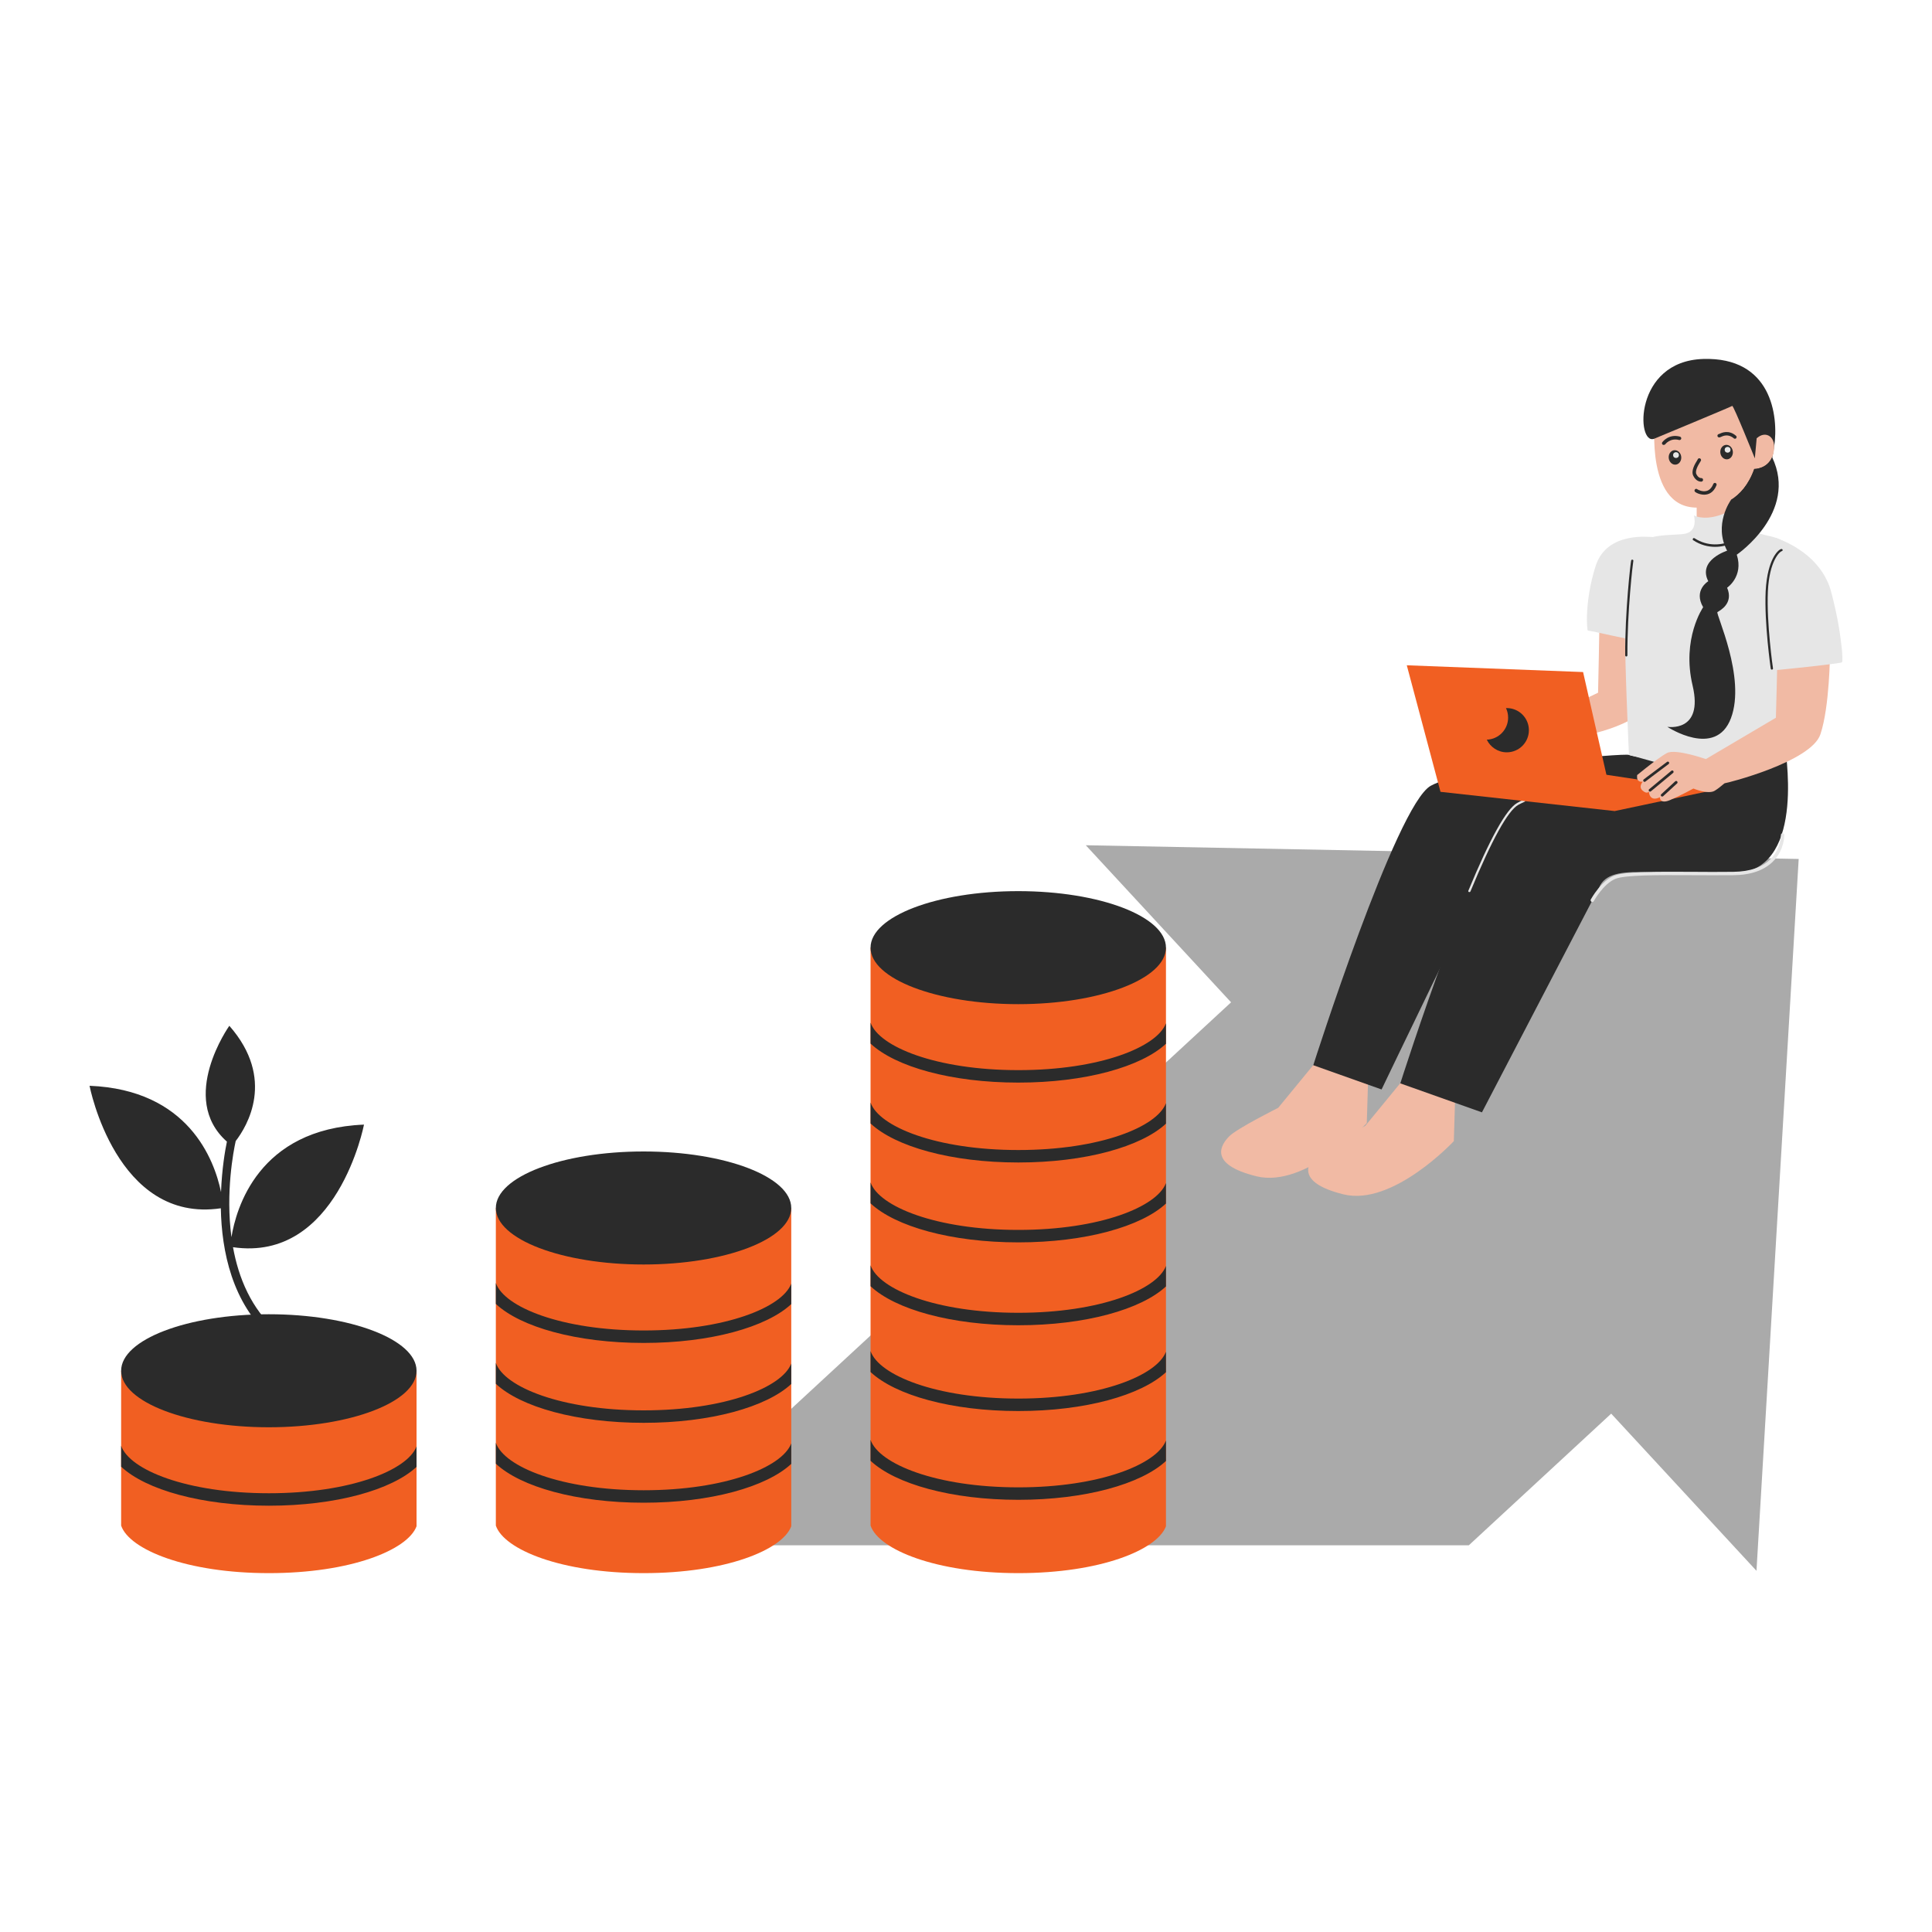 <svg xmlns="http://www.w3.org/2000/svg" xmlns:xlink="http://www.w3.org/1999/xlink" x="0px" y="0px" viewBox="0 0 2000 2000" style="enable-background:new 0 0 2000 2000;" xml:space="preserve"><style type="text/css">	.st0{fill:#2B2B2B;}	.st1{fill:#F1BAA4;}	.st2{fill:#E6E6E6;}	.st3{fill:#AAAAAA;}	.st4{fill:#F15F22;}	.st5{fill:#2B2B2B;}</style><g id="Layer_1"></g><g id="Layer_2"></g><g id="Layer_3"></g><g id="Layer_4"></g><g id="Layer_5">	<g>		<polygon class="st3" points="1862,889.2 1818.3,1626.1 1667.9,1463.4 1520.5,1599.7 666.2,1599.7 1274.4,1037.6 1124,875   "></polygon>		<g>			<path class="st4" d="M1207,981V1580c-9.2,24.6-68.3,48.5-152.8,48.5c-85.2,0-144.5-24.3-153-49.2V981H1207z"></path>			<ellipse class="st0" cx="1054.1" cy="981" rx="152.9" ry="58.5"></ellipse>			<g>				<path class="st0" d="M1054.2,1107.8c-85.2,0-144.5-24.3-153-49.2v21.7c25.6,24,83.7,40.4,153,40.4c69.1,0,127.1-16.3,152.8-40.2     v-21.2C1197.8,1083.9,1138.7,1107.8,1054.2,1107.8z"></path>				<path class="st0" d="M1054.2,1190.5c-85.2,0-144.5-24.3-153-49.2v21.7c25.6,24,83.7,40.4,153,40.4c69.1,0,127.1-16.3,152.8-40.2     V1142C1197.8,1166.6,1138.7,1190.5,1054.2,1190.5z"></path>				<path class="st0" d="M1054.2,1273.2c-85.2,0-144.5-24.3-153-49.2v21.7c25.6,24,83.7,40.4,153,40.4c69.1,0,127.1-16.3,152.8-40.2     v-21.2C1197.8,1249.3,1138.7,1273.2,1054.2,1273.2z"></path>				<path class="st0" d="M1054.2,1359c-85.2,0-144.5-24.3-153-49.2v21.7c25.6,24,83.7,40.4,153,40.4c69.1,0,127.1-16.3,152.8-40.2     v-21.2C1197.8,1335,1138.7,1359,1054.2,1359z"></path>				<path class="st0" d="M1054.2,1447.8c-85.2,0-144.5-24.3-153-49.2v21.7c25.6,24,83.7,40.4,153,40.4c69.1,0,127.1-16.3,152.8-40.2     v-21.2C1197.8,1423.8,1138.7,1447.8,1054.2,1447.8z"></path>				<path class="st0" d="M1054.2,1539.7c-85.2,0-144.5-24.3-153-49.2v21.7c25.6,24,83.7,40.4,153,40.4c69.1,0,127.1-16.3,152.8-40.2     v-21.2C1197.8,1515.7,1138.7,1539.7,1054.2,1539.7z"></path>			</g>		</g>		<g>			<path class="st4" d="M819.1,1250.5V1580c-9.2,24.6-68.3,48.5-152.8,48.5c-85.2,0-144.5-24.3-153-49.2v-328.7H819.1z"></path>			<ellipse class="st0" cx="666.2" cy="1250.5" rx="152.9" ry="58.5"></ellipse>			<g>				<path class="st0" d="M666.3,1377.3c-85.2,0-144.5-24.3-153-49.2v21.7c25.6,24,83.7,40.4,153,40.4c69.1,0,127.1-16.3,152.8-40.2     v-21.2C809.9,1353.4,750.8,1377.3,666.3,1377.3z"></path>				<path class="st0" d="M666.3,1460c-85.2,0-144.5-24.3-153-49.2v21.7c25.6,24,83.7,40.4,153,40.4c69.1,0,127.1-16.3,152.8-40.2     v-21.2C809.9,1436.1,750.8,1460,666.3,1460z"></path>				<path class="st0" d="M666.3,1542.7c-85.2,0-144.5-24.3-153-49.2v21.7c25.6,24,83.7,40.4,153,40.4c69.1,0,127.1-16.3,152.8-40.2     v-21.2C809.9,1518.8,750.8,1542.7,666.3,1542.7z"></path>			</g>		</g>		<g>			<path class="st4" d="M431.2,1419v161c-9.2,24.6-68.3,48.5-152.8,48.5c-85.2,0-144.5-24.3-153-49.2V1419H431.2z"></path>			<ellipse class="st0" cx="278.3" cy="1419" rx="152.9" ry="58.5"></ellipse>			<g>				<path class="st0" d="M278.4,1545.8c-85.2,0-144.5-24.3-153-49.2v21.7c25.6,24,83.7,40.4,153,40.4c69.1,0,127.1-16.3,152.8-40.2     v-21.2C422,1521.8,362.9,1545.8,278.4,1545.8z"></path>			</g>		</g>		<rect x="1756.4" y="507.8" class="st1" width="35.4" height="67.4"></rect>		<path class="st1" d="M1416.1,1122.8l-1.2,39.8c0,0-63.1,67.7-114.2,55.1c-51.1-12.6-36.3-33.3-28.1-41.5   c8.2-8.2,50.6-29.4,50.6-29.4l36.2-44.1C1359.5,1102.7,1400.9,1081.6,1416.1,1122.8z"></path>		<path class="st1" d="M1506.2,1141.5l-1.2,39.8c0,0-63.1,67.7-114.2,55.1c-51.1-12.6-36.3-33.3-28.1-41.5   c8.2-8.2,50.6-29.4,50.6-29.4l36.2-44.1C1449.6,1121.4,1491,1100.3,1506.2,1141.5z"></path>		<path class="st0" d="M1756,792.6c-0.7,3,24.6,85-46.2,92.4c-70.8,7.5-149.1-19.4-164,6.7c-14.9,26.1-115.6,236.1-115.6,236.1   l-70.7-25.1c0,0,85.7-269.1,121.5-289.2c35.8-20.1,201.5-34.2,205.2-32C1689.9,783.7,1756,792.6,1756,792.6z"></path>		<path class="st1" d="M1543.7,764.2c0,0-4.8,5.2,0.1,9.2c4.8,3.9,6.5,0.8,6.5,0.8s0.6,11.3,11.5,5.6c0,0-0.2,7.6,10.6,2.7   c10.8-5,23.8-12.5,23.8-12.5s15.5,6.1,22.2,1.6c6.7-4.5,9.5-8.2,10.5-8.1c1,0.1,70.5-10.5,79.3-39.4c8.9-28.9-11-74.4-11-74.4   s-42.3-8.1-41.6-7.5c0.4,0.3-1.3,74.9-1.3,74.9l-46,22.1c0,0-31.6-10.2-40.4-5.3c-5.1,2.9-14.4,10.3-21.4,16c-5.1,4.2-9,7.5-9,7.5   s-0.1,0.3-0.1,0.8C1537.5,760.4,1537.8,765.1,1543.7,764.2z"></path>		<path class="st0" d="M1847.7,769.4c-0.7,3,23,126.9-47.8,134.4c-70.8,7.5-128.4-13.6-143.3,12.5l-122.5,235.2l-84.5-30   c0,0,85.7-269.1,121.5-289.2c35.8-20.1,164.7-46.2,168.5-44C1743.2,790.4,1847.7,769.4,1847.7,769.4z"></path>		<path class="st2" d="M1681.9,632.3c0,3.4,0,6.8,0.1,10.3c0.1,5.6,0.1,11.4,0.2,17.2c0.1,3.5,0.1,7,0.2,10.5   c0.1,4.5,0.2,9.1,0.3,13.6c0,0.5,0,1.1,0,1.6c0.1,2.4,0.1,4.7,0.2,7c0,1,0.1,1.9,0.1,2.8c0.1,2.6,0.1,5.1,0.2,7.7   c0.2,5.9,0.4,11.7,0.6,17.3c0.1,3.6,0.3,7.2,0.4,10.6c1,29.1,2.1,50.5,2.1,50.5l25.8,7.2c43.9,12.2,90.8,7.4,131.3-13.5l0,0   c0,0,1.6-10.8,3.7-27.4c0.4-3.2,0.8-6.5,1.3-10.1c0.8-6.5,1.7-13.6,2.6-21.1c0.4-3.3,0.8-6.7,1.2-10.2c0.4-3.4,0.8-6.8,1.1-10.3   V696c0.1-1.2,0.3-2.5,0.4-3.7h0c0.3-3.1,0.6-6.2,1-9.3c0.3-3.4,0.7-6.8,1-10.2c0.7-7,1.3-14.1,1.9-21c0.3-3.4,0.5-6.9,0.8-10.2   c0.6-8.7,1.1-17.1,1.4-25c0.1-3.5,0.2-7,0.3-10.3c0.1-7.3,0-14-0.4-19.6c-0.3-3.7-0.6-6.9-1.1-9.7c-0.8-4.2-1.8-7.2-3.2-8.8   c-5.4-6.2-11-9.3-16.3-11.2h0c-8.1-2.9-15.9-3-22.3-7.1c-1.4-0.9-2.6-1.9-3.9-3.2c-10.8-11.6-14.2-22.4-14.2-22.4   c-1.3,0.8-26,17.7-45.2,9.3c0,0,5.4,17.8-11.6,19.3c-5.1,0.5-11.7,0.6-18.6,1.2c-13.3,1.2-27.7,4.2-35,15   c-0.1,0.1-0.1,0.1-0.1,0.2c-0.9,1.3-1.7,2.8-2.3,4.3c-0.1,0.1-0.1,0.3-0.2,0.4c0,0,0,0,0,0s0,0,0,0c-0.3,0.9-0.7,1.8-0.9,2.8   c-0.4,1.5-0.8,3.5-1.1,6c-0.5,4.3-0.9,10.1-1.2,16.9c-0.1,3.2-0.2,6.7-0.3,10.3C1681.9,616.9,1681.8,624.4,1681.9,632.3z"></path>		<path class="st0" d="M1775.5,566.1c6.6,0,12.7-1.6,17.4-3.8c3.7-1.8,7.7-4.6,8.1-7.4c0.1-0.7-0.4-1.3-1.1-1.4   c-0.7-0.1-1.3,0.4-1.4,1.1c-0.1,0.9-2,3.2-6.6,5.4c-9.3,4.4-24.1,6-37.7-2.8c-0.6-0.4-1.4-0.2-1.7,0.4c-0.4,0.6-0.2,1.4,0.4,1.7   C1760.3,564.2,1768.3,566.1,1775.5,566.1z"></path>		<path class="st2" d="M1521.1,923.5c0.5,0,0.9-0.3,1.1-0.7c22.1-53.4,38.7-83.5,49.5-89.6c1.9-1,4-2.1,6.5-3.2   c0.5-0.2,0.9-0.8,0.7-1.4c-0.2-0.7-1-1.1-1.6-0.8c-2.5,1.1-4.8,2.3-6.7,3.4c-11.3,6.3-28.3,37-50.7,91.2   C1520,923.2,1520.6,923.5,1521.1,923.5z"></path>		<polygon class="st4" points="1671.5,839.6 1638.8,695.7 1456.3,688.7 1491.2,819.7   "></polygon>		<polygon class="st4" points="1671.5,839.6 1771.6,818.4 1631.4,797.3   "></polygon>		<path class="st1" d="M1700.6,809.2c0,0-4.9,5.1-0.2,9.2c4.7,4.1,6.5,1,6.5,1s0.3,11.3,11.4,5.9c0,0-0.4,7.6,10.6,2.9   c11-4.7,24.1-11.9,24.1-11.9s15.4,6.5,22.2,2.2c6.8-4.3,9.7-8,10.7-7.8c1,0.2,89.1-21.9,98.6-50.6c9.6-28.7,9.9-83.9,9.9-83.9   s-55.4,6.1-54.7,6.7c0.4,0.4-1.3,60.1-1.3,60.1l-72.5,42.8c0,0-31.3-11-40.2-6.3c-5.2,2.7-14.7,9.9-21.8,15.5   c-5.2,4.1-9.1,7.3-9.1,7.3s-0.1,0.3-0.1,0.8C1694.5,805.3,1694.6,809.9,1700.6,809.2z"></path>		<path class="st0" d="M1727.9,790c-0.1,0.3-0.2,0.7-0.5,0.9c-9.2,6.9-23.1,17.3-24,18.1c-0.5,0.5-1.4,0.5-1.9,0   c-0.6-0.5-0.6-1.4-0.1-2c0.1-0.1,0.5-0.5,24.3-18.3c0.6-0.5,1.5-0.3,2,0.3C1727.9,789.3,1728,789.7,1727.9,790z"></path>		<path class="st0" d="M1732.5,799.2c-0.1,0.3-0.2,0.6-0.5,0.9c-8.8,7.3-22.2,18.4-22.9,19c-0.5,0.5-1.4,0.5-1.9,0   c-0.6-0.5-0.6-1.4-0.1-2c0.1-0.1,0.3-0.3,23.1-19.2c0.6-0.5,1.5-0.4,2,0.2C1732.4,798.4,1732.5,798.8,1732.5,799.2z"></path>		<path class="st0" d="M1736.6,810.1c0,0.3-0.2,0.6-0.4,0.8c-5.6,5.1-14,12.9-14.5,13.3c-0.5,0.5-1.4,0.5-2,0   c-0.5-0.5-0.6-1.4-0.1-1.9c0.3-0.3,9.2-8.6,14.6-13.5c0.6-0.5,1.5-0.5,2,0.1C1736.5,809.3,1736.6,809.7,1736.6,810.1z"></path>		<path class="st2" d="M1806.5,631.6c0.7,7,2.3,14.9,4.1,22.7c0.7,3,1.5,6.1,2.3,9c1.9,7.1,4,13.8,5.8,19.2c1.2,3.7,2.3,6.8,3.1,8.9   c0.8,1.9,1.3,3.1,1.5,3.2c0.5,0.4,14.1-0.7,30.2-2.4h0c13.8-1.4,29.5-3.1,40.3-4.5c7.5-1,12.6-1.7,13-2.1c0.4-0.4,0.5-2.4,0.4-5.8   c-0.1-4.5-0.8-11.4-2-20.2c-0.4-3.1-0.9-6.4-1.5-9.9c-0.9-5.5-2.1-11.6-3.5-18.1c-0.7-3.1-1.4-6.2-2.2-9.5c-0.7-3-1.5-6-2.3-9.1   c-1.2-4.5-2.7-8.7-4.6-12.5c-1.4-2.9-2.9-5.5-4.6-8.1c-3.3-5-7.1-9.4-11.1-13.3c-2.5-2.4-5.1-4.6-7.6-6.5   c-14.5-11.1-28.9-15.5-28.9-15.5h-0.1c-11.3,0-20.6,17.2-26.4,34.7c-1.1,3.3-2.1,6.7-2.9,10c-1.8,7.1-3,13.7-3.4,18.7   c0,0.6-0.1,1.2-0.1,1.8C1806,625.1,1806.2,628.3,1806.5,631.6z"></path>		<path class="st0" d="M1834.2,693.2c0.1,0,0.1,0,0.2,0c0.6-0.1,1.1-0.7,1-1.3c-0.1-0.5-6.8-47-5.3-79.7   c1.5-32.1,12.6-41.3,14.2-41.6c0.6,0,1.1-0.6,1.1-1.2c0-0.6-0.6-1.1-1.2-1.1c-1.9,0.1-5.7,3.5-8.8,9.6c-3,5.8-6.7,16.5-7.6,34.3   c-1.5,32.9,5.2,79.7,5.3,80.2C1833.2,692.7,1833.6,693.2,1834.2,693.2z"></path>		<path class="st2" d="M1710.6,555.9c-1.8,0.4-47.1-6.6-58.8,30c-11.7,36.6-9.1,67.3-8,66.9c1.1-0.4,52.6,11.7,53,10.6   C1697.2,662.3,1710.6,555.9,1710.6,555.9z"></path>		<path class="st0" d="M1682.4,678.4c-0.3-44.8,5.6-96.7,6.2-98.3c0.2-0.6,0.9-0.9,1.5-0.7c0.6,0.2,0.9,0.8,0.7,1.4   c-0.4,1.6-6.4,52.1-6.1,97.6c0,0.6-0.5,1.2-1.2,1.2c0,0,0,0,0,0C1682.9,679.6,1682.4,679.1,1682.4,678.4z M1690.7,580.9   C1690.7,580.9,1690.7,580.8,1690.7,580.9C1690.7,580.8,1690.7,580.9,1690.7,580.9z"></path>		<path class="st0" d="M1539.1,765.7c3.7,7.7,11.6,13.1,20.7,13.1c12.7,0,22.9-10.3,22.9-22.9c0-12.7-10.3-22.9-22.9-22.9   c-0.3,0-0.5,0-0.8,0c1.4,3,2.2,6.3,2.2,9.9C1561.2,755.2,1551.4,765.3,1539.1,765.7z"></path>		<path class="st0" d="M1712.3,454.2c-18.4,7-21.2-80.3,50.8-82.6c70.4-2.2,78.4,58.3,73.5,91s-16.9,60.4-44.7,54.9   C1764.1,512.1,1712.3,454.2,1712.3,454.2z"></path>		<path class="st1" d="M1712.3,445.5c0.5,1.3-1.7,30.9,7.9,53.7c4.4,10.5,11.3,19.6,22.2,23.8c5.5,2.1,12,3,19.8,2.2   c0,0,14.8,1.6,29.7-7.7c0,0,0,0,0,0c9.1-5.7,18.2-15.4,24.1-32c0,0,13.1,0.2,18.5-12.2c0.6-1.3,1.1-2.8,1.4-4.4   c3.9-16.9-8.2-23.8-17.3-15.2c0,0-5.8-51.6-52.1-50.7C1720.2,403.9,1712.3,445.5,1712.3,445.5z"></path>		<path class="st0" d="M1796.1,454.2c-0.4,0-0.8-0.1-1.2-0.4c-5.8-5-11.1-2.6-13.4-1.5c-0.9,0.4-2,0.9-3,0.1   c-0.8-0.6-0.8-1.8-0.2-2.5c0.3-0.4,0.8-0.6,1.2-0.6c0.1-0.1,0.3-0.1,0.4-0.2c2.4-1.1,9.6-4.5,17.2,2c0.8,0.6,0.8,1.8,0.2,2.5   C1797.1,453.9,1796.6,454.2,1796.1,454.2z M1780.9,449.6L1780.9,449.6L1780.9,449.6z M1780.9,449.6L1780.9,449.6L1780.9,449.6z    M1780.9,449.6C1780.9,449.6,1780.9,449.6,1780.9,449.6S1780.9,449.6,1780.9,449.6z M1780.9,449.6   C1780.9,449.6,1780.9,449.6,1780.9,449.6L1780.9,449.6z M1780.9,449.6C1780.9,449.6,1780.9,449.6,1780.9,449.6   C1780.9,449.6,1780.9,449.6,1780.9,449.6z M1780.9,449.6C1780.9,449.6,1780.9,449.6,1780.9,449.6   C1780.9,449.6,1780.9,449.6,1780.9,449.6z M1780.9,449.6C1780.9,449.6,1780.9,449.6,1780.9,449.6   C1780.9,449.6,1780.9,449.6,1780.9,449.6z M1780.9,449.6L1780.9,449.6L1780.9,449.6z M1780.9,449.6   C1780.9,449.6,1780.9,449.6,1780.9,449.6C1780.9,449.6,1780.9,449.6,1780.9,449.6z M1780.9,449.6L1780.9,449.6L1780.9,449.6z    M1780.9,449.6C1780.9,449.6,1780.9,449.6,1780.9,449.6S1780.9,449.6,1780.9,449.6z M1780.9,449.6   C1780.9,449.6,1780.9,449.6,1780.9,449.6C1780.9,449.6,1780.9,449.6,1780.9,449.6z M1780.9,449.6L1780.9,449.6L1780.9,449.6z"></path>		<path class="st0" d="M1722.3,460.6c-0.4,0-0.7-0.1-1.1-0.3c-0.8-0.6-1-1.7-0.4-2.5c0.3-0.4,6.7-9,18.3-5.8c1,0.3,1.5,1.3,1.3,2.2   s-1.3,1.5-2.2,1.3c-9.2-2.5-14.4,4.4-14.4,4.5C1723.4,460.3,1722.8,460.6,1722.3,460.6z"></path>		<path class="st0" d="M1761,498.6c-1.5,0-5.3-0.5-8.1-6c-2.7-5.4,2-12.8,4-16c0.2-0.4,0.4-0.7,0.5-0.9c0.2-0.7,0.8-1.2,1.5-1.3   c1-0.1,1.9,0.6,2,1.6c0.1,0.7-0.2,1.2-1,2.4c-1.5,2.4-5.6,8.9-3.8,12.5c2.1,4.2,4.8,4,4.9,4c1-0.1,1.9,0.6,2,1.6s-0.5,1.9-1.5,2   C1761.6,498.6,1761.4,498.6,1761,498.6z M1757.4,476.5C1757.4,476.5,1757.4,476.5,1757.4,476.5   C1757.4,476.5,1757.4,476.5,1757.4,476.5z M1757.4,476.5C1757.4,476.5,1757.4,476.5,1757.4,476.5   C1757.4,476.5,1757.4,476.5,1757.4,476.5z"></path>		<path class="st0" d="M1764.1,512.1c-4.4,0-9.2-2.2-9.8-3.5c-0.4-0.9,0-2,0.9-2.4c0.7-0.3,1.5-0.1,2,0.4c0.8,0.5,5.2,2.8,9.5,1.6   c3-0.8,5.3-3.3,6.9-7.2c0.4-0.9,1.4-1.4,2.3-1c0.9,0.4,1.4,1.4,1,2.3c-3.1,8-8.5,9.7-12.5,9.8   C1764.3,512.1,1764.2,512.1,1764.1,512.1z M1757.5,507.1C1757.5,507.1,1757.5,507.1,1757.5,507.1   C1757.5,507.1,1757.5,507.1,1757.5,507.1z M1757.5,507.1C1757.5,507.1,1757.5,507.1,1757.5,507.1   C1757.5,507.1,1757.5,507.1,1757.5,507.1z"></path>					<ellipse transform="matrix(0.995 -0.103 0.103 0.995 -38.69 186.596)" class="st0" cx="1786.8" cy="467.8" rx="6.5" ry="7.5"></ellipse>		<circle class="st2" cx="1788.4" cy="465.6" r="3"></circle>					<ellipse transform="matrix(0.995 -0.103 0.103 0.995 -39.544 181.123)" class="st0" cx="1733.4" cy="473.3" rx="6.5" ry="7.5"></ellipse>		<circle class="st2" cx="1735" cy="471.1" r="3"></circle>		<path class="st0" d="M1818.5,453.7l-1.9,20.8c0,0-22.2-55.2-23.4-54.3c-1.1,0.9-80.9,34-80.9,34s-11.8-60.5,56.1-58.5   C1836.3,397.7,1818.5,453.7,1818.5,453.7z"></path>		<path class="st0" d="M1726,752.4c0,0,50.1,33.1,65.9-9c15.8-42.1-16.2-108.4-14-109.8s17.1-8.7,10-25.2c0,0,17.3-11.6,10-34.2   c0,0,64-43.7,36.6-100.9c-5.4,12.4-18.5,12.2-18.5,12.2c-5.9,16.6-15,26.3-24.1,32c0,0,0,0,0,0c-0.4,0.6-18.3,25.5-4,52.6   c0,0-30.7,9.6-19.5,31.6c0,0-15.6,9.2-5.3,26.9c0,0-22.5,32.4-10.9,81.2C1763.7,758.7,1726,752.4,1726,752.4z"></path>		<path class="st2" d="M1648.4,933.7c0.6,0,1.2-0.3,1.5-0.9c0.1-0.2,9.8-17.8,22.3-23c10-4.1,43.5-4,79-3.8   c14.2,0.1,28.9,0.1,43.3,0c18.3-0.2,32.2-5.2,41.4-14.7c11.4-11.9,11.2-26.4,11.2-27c0-1-0.8-1.7-1.8-1.7c0,0,0,0,0,0   c-1,0-1.7,0.8-1.7,1.8c0,0.2,0.1,13.8-10.3,24.5c-8.5,8.8-21.6,13.4-38.9,13.6c-14.4,0.2-29,0.1-43.2,0   c-37.4-0.2-69.7-0.3-80.4,4.1c-13.6,5.6-23.6,23.8-24,24.5c-0.5,0.9-0.1,1.9,0.7,2.4C1647.8,933.7,1648.1,933.7,1648.4,933.7z"></path>		<path class="st0" d="M228.8,1234c0.9-23.9,4.2-43.2,6.1-52.2c-50.8-45,2.5-119.9,2.5-119.9c48.3,54.9,18.3,104.1,6.6,119.3   c-2.3,10.4-10.6,53.3-4.4,99.5c4.7-29.1,27.5-112.1,137.2-116.5c0,0-27.5,142.7-135.6,126.9c5.7,31.6,18.8,63.8,45.8,87.3   c1.8,1.6,2,4.4,0.4,6.2c-0.9,1-2.1,1.5-3.3,1.5c-1,0-2.1-0.4-2.9-1.1c-41-35.8-51.8-90-52.6-134.2   C120.2,1266.9,92.7,1124,92.7,1124C195.1,1128.1,221.9,1200.7,228.8,1234z"></path>	</g></g><g id="Layer_6"></g><g id="Layer_7"></g><g id="Layer_8"></g><g id="Layer_9"></g><g id="Layer_10"></g></svg>